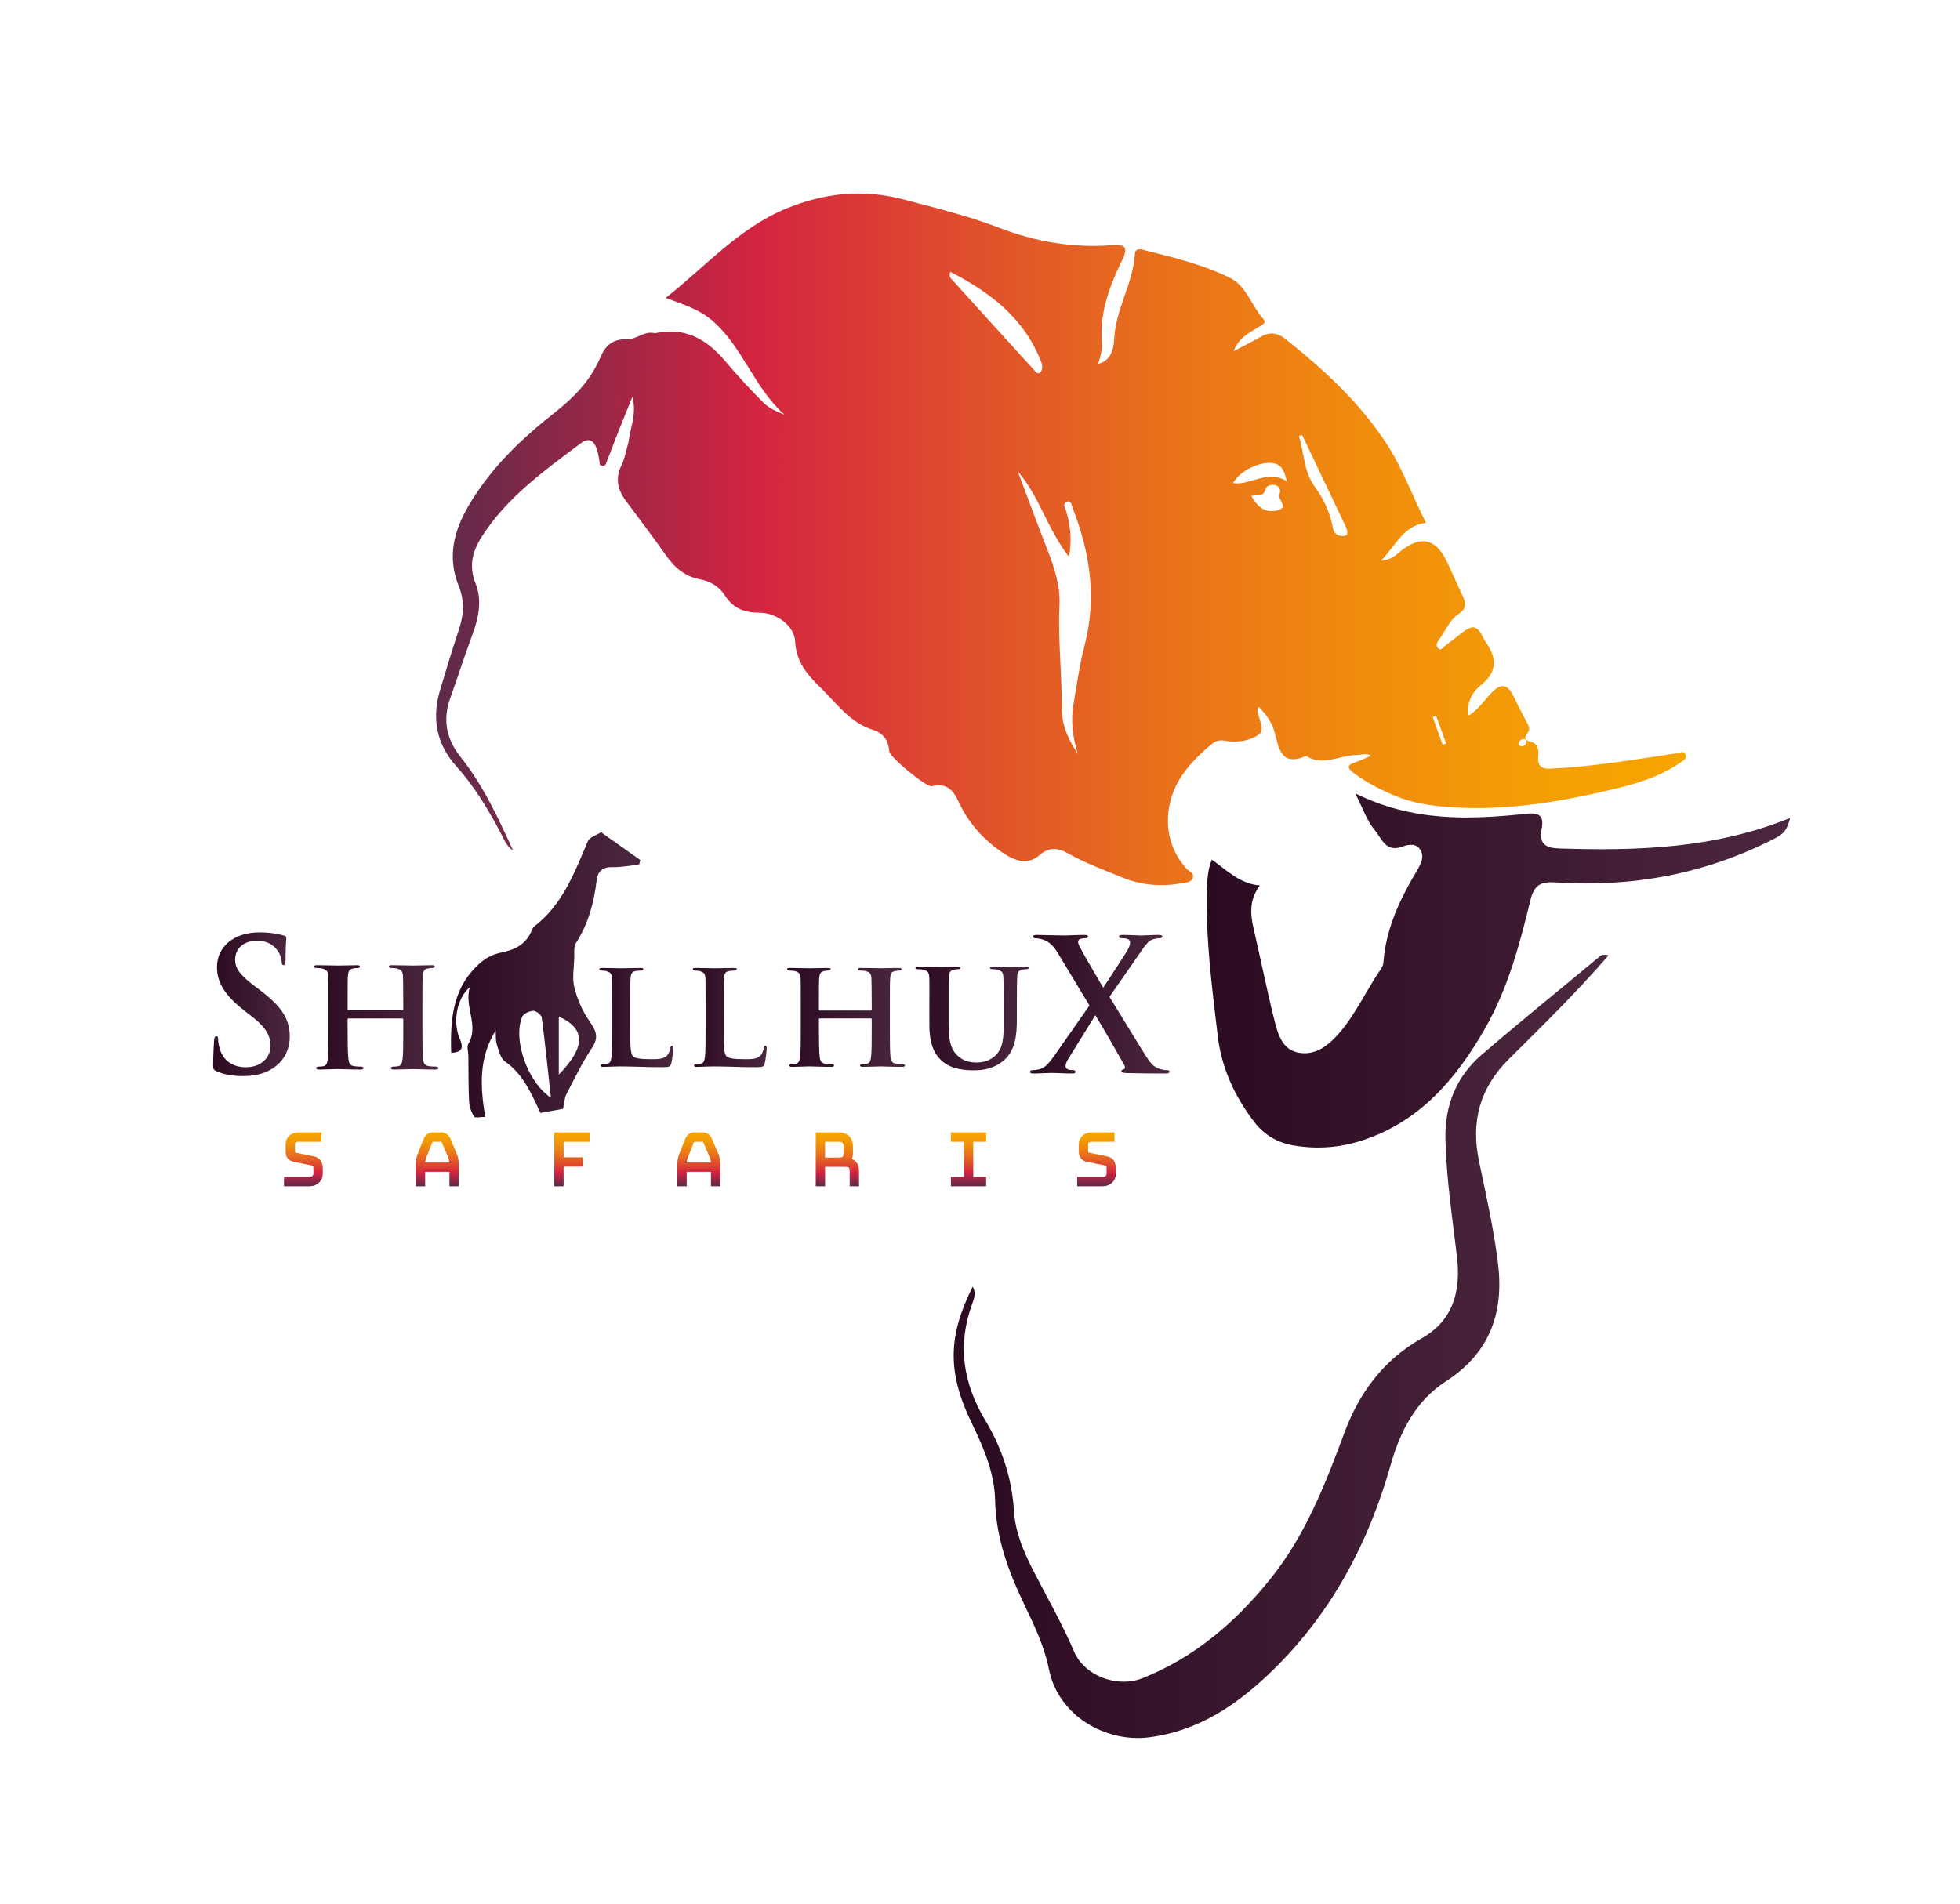 <?xml version="1.0" encoding="utf-8"?>
<!-- Generator: Adobe Illustrator 16.0.0, SVG Export Plug-In . SVG Version: 6.00 Build 0)  -->
<!DOCTYPE svg PUBLIC "-//W3C//DTD SVG 1.1//EN" "http://www.w3.org/Graphics/SVG/1.1/DTD/svg11.dtd">
<svg version="1.1" id="Layer_1" xmlns="http://www.w3.org/2000/svg" xmlns:xlink="http://www.w3.org/1999/xlink" x="0px" y="0px"
	 width="514.673px" height="500px" viewBox="0 0 514.673 500" enable-background="new 0 0 514.673 500" xml:space="preserve">
<g>
	<linearGradient id="SVGID_1_" gradientUnits="userSpaceOnUse" x1="118.43" y1="256.026" x2="168.17" y2="256.026">
		<stop  offset="0" style="stop-color:#2B0B22"/>
		<stop  offset="1" style="stop-color:#4C2740"/>
	</linearGradient>
	<path fill-rule="evenodd" clip-rule="evenodd" fill="url(#SVGID_1_)" d="M130.166,270.648c-4.439,7.094-4.115,14.578-2.748,22.68
		c-1.054,0-2.625,0.381-2.927-0.076c-0.762-1.156-1.246-2.674-1.316-4.072c-0.201-3.998-0.137-8.01-0.187-12.014
		c-0.012-1.006-0.458-2.246-0.023-2.98c2.905-4.881-1.11-9.514,0.392-14.922c-3.468,3.023-4.504,9.168-2.648,13.465
		c1.02,2.359,0.814,3.639-2.227,3.773c-0.293-8.998,0.431-17.59,7.942-23.878c1.396-1.17,3.271-2.064,5.057-2.416
		c3.736-0.733,6.719-2.194,8.184-5.927c0.136-0.347,0.326-0.737,0.608-0.952c7.5-5.744,10.595-14.214,14.123-22.461
		c0.432-1.012,2.15-1.474,3.428-2.292c3.289,2.33,6.816,4.829,10.346,7.329c-0.115,0.382-0.231,0.767-0.347,1.151
		c-2.345,0.252-4.697,0.755-7.032,0.687c-2.595-0.076-3.844,1.153-4.111,3.426c-0.688,5.865-2.178,11.402-5.408,16.455
		c-0.662,1.035-0.433,2.688-0.479,4.059c-0.085,2.575-0.579,5.284,0.036,7.7c0.781,3.068,2.113,6.166,3.918,8.756
		c1.704,2.449,2.634,4.174,0.721,7.043c-2.565,3.842-4.596,8.051-6.722,12.172c-0.539,1.045-0.566,2.354-0.899,3.863
		c-1.949,0.354-4.006,0.727-5.933,1.076c-2.472-5.275-4.578-10.217-9.311-13.52c-1.202-0.838-1.654-2.926-2.16-4.529
		C130.094,273.125,130.241,271.852,130.166,270.648z M144.662,288.283c-0.813-7.393-1.503-14.232-2.406-21.045
		c-0.095-0.709-1.471-1.771-2.223-1.75c-1.007,0.031-2.539,0.725-2.893,1.543C134.605,272.889,138.475,284.227,144.662,288.283z
		 M146.731,282.223c7.297-7.418,6.873-12.25,0-15.234C146.731,272.111,146.731,277.168,146.731,282.223z"/>
	<g>
		<linearGradient id="SVGID_2_" gradientUnits="userSpaceOnUse" x1="55.969" y1="263.736" x2="76.09" y2="263.736">
			<stop  offset="0" style="stop-color:#2B0B22"/>
			<stop  offset="1" style="stop-color:#4C2740"/>
		</linearGradient>
		<path fill="url(#SVGID_2_)" d="M56.884,281.354c-0.77-0.336-0.914-0.578-0.914-1.637c0-2.648,0.192-5.537,0.24-6.307
			c0.048-0.721,0.193-1.252,0.578-1.252c0.434,0,0.481,0.434,0.481,0.82c0,0.625,0.192,1.635,0.433,2.455
			c1.059,3.563,3.899,4.861,6.884,4.861c4.332,0,6.45-2.938,6.45-5.488c0-2.357-0.722-4.574-4.717-7.703l-2.215-1.73
			c-5.295-4.141-7.124-7.51-7.124-11.408c0-5.296,4.429-9.098,11.12-9.098c3.129,0,5.15,0.482,6.402,0.818
			c0.433,0.097,0.674,0.241,0.674,0.577c0,0.627-0.192,2.021-0.192,5.777c0,1.06-0.145,1.444-0.53,1.444
			c-0.336,0-0.481-0.289-0.481-0.868c0-0.432-0.241-1.925-1.252-3.176c-0.722-0.914-2.117-2.359-5.247-2.359
			c-3.562,0-5.728,2.07-5.728,4.959c0,2.214,1.107,3.899,5.103,6.931l1.348,1.01c5.825,4.381,7.895,7.703,7.895,12.275
			c0,2.793-1.06,6.113-4.525,8.377c-2.406,1.539-5.103,1.973-7.653,1.973C61.12,282.605,58.953,282.27,56.884,281.354z"/>
		<linearGradient id="SVGID_3_" gradientUnits="userSpaceOnUse" x1="82.455" y1="267.199" x2="115.101" y2="267.199">
			<stop  offset="0" style="stop-color:#2B0B22"/>
			<stop  offset="1" style="stop-color:#4C2740"/>
		</linearGradient>
		<path fill="url(#SVGID_3_)" d="M105.682,265.301c0.086,0,0.213-0.041,0.213-0.254v-0.766c0-5.5-0.042-6.82-0.085-7.971
			c-0.085-1.236-0.426-1.619-1.619-1.961c-0.298-0.086-0.938-0.127-1.449-0.127c-0.426,0-0.639-0.129-0.639-0.385
			s0.255-0.342,0.81-0.342c2.003,0,4.645,0.086,5.625,0.086c0.895,0,3.367-0.086,4.816-0.086c0.553,0,0.81,0.086,0.81,0.342
			s-0.256,0.385-0.682,0.385c-0.298,0-0.639,0.041-1.108,0.127c-0.98,0.17-1.278,0.682-1.364,1.961
			c-0.084,1.15-0.084,2.172-0.084,7.672v6.391c0,3.326,0,6.182,0.17,7.76c0.127,1.021,0.34,1.703,1.491,1.875
			c0.511,0.084,1.321,0.127,1.918,0.127c0.383,0,0.596,0.211,0.596,0.383c0,0.256-0.298,0.385-0.768,0.385
			c-2.429,0-4.901-0.129-5.924-0.129c-0.853,0-3.494,0.129-4.944,0.129c-0.512,0-0.809-0.129-0.809-0.385
			c0-0.172,0.17-0.383,0.596-0.383c0.597,0,1.023-0.043,1.364-0.127c0.768-0.172,0.981-0.854,1.109-1.92
			c0.17-1.533,0.17-4.305,0.17-7.629v-2.768c0-0.131-0.127-0.215-0.213-0.215H91.533c-0.128,0-0.256,0.043-0.256,0.215v2.768
			c0,3.324,0.042,6.096,0.213,7.674c0.128,1.021,0.341,1.703,1.449,1.875c0.512,0.084,1.364,0.127,1.918,0.127
			c0.426,0,0.597,0.211,0.597,0.383c0,0.256-0.299,0.385-0.768,0.385c-2.429,0-5.028-0.129-6.094-0.129
			c-0.853,0-3.324,0.129-4.816,0.129c-0.469,0-0.725-0.129-0.725-0.385c0-0.172,0.128-0.383,0.597-0.383
			c0.554,0,0.98-0.043,1.321-0.127c0.767-0.172,0.98-0.854,1.108-1.92c0.171-1.533,0.171-4.389,0.171-7.715v-6.391
			c0-5.5,0-6.521-0.043-7.672c-0.085-1.236-0.426-1.619-1.62-1.961c-0.298-0.086-0.937-0.127-1.492-0.127
			c-0.383,0-0.639-0.129-0.639-0.385s0.298-0.342,0.81-0.342c2.003,0,4.475,0.086,5.498,0.086c0.896,0,3.495-0.086,4.987-0.086
			c0.511,0,0.767,0.086,0.767,0.342s-0.213,0.385-0.682,0.385c-0.299,0-0.639,0.041-1.065,0.127
			c-1.023,0.17-1.321,0.682-1.406,1.961c-0.085,1.15-0.085,2.471-0.085,7.971v0.766c0,0.213,0.128,0.254,0.256,0.254H105.682z"/>
		<linearGradient id="SVGID_4_" gradientUnits="userSpaceOnUse" x1="157.382" y1="267.246" x2="176.781" y2="267.246">
			<stop  offset="0" style="stop-color:#2B0B22"/>
			<stop  offset="1" style="stop-color:#4C2740"/>
		</linearGradient>
		<path fill="url(#SVGID_4_)" d="M165.506,270.217c0,4.406,0,6.59,0.768,7.236c0.606,0.525,1.98,0.727,4.729,0.727
			c1.9,0,3.273-0.039,4.163-0.969c0.445-0.445,0.808-1.416,0.889-2.063c0.041-0.324,0.121-0.525,0.405-0.525
			c0.242,0,0.322,0.363,0.322,0.768s-0.242,2.951-0.525,3.961c-0.242,0.768-0.404,0.928-2.263,0.928
			c-2.546,0-4.607-0.037-6.386-0.119c-1.778-0.041-3.274-0.082-4.729-0.082c-0.403,0-1.171,0.041-2.02,0.041
			c-0.849,0.041-1.738,0.08-2.466,0.08c-0.445,0-0.687-0.121-0.687-0.361c0-0.164,0.122-0.365,0.566-0.365
			c0.525,0,0.929-0.039,1.252-0.121c0.728-0.162,0.93-0.809,1.051-1.82c0.162-1.453,0.162-4.162,0.162-7.314v-6.063
			c0-5.213,0-6.182-0.041-7.273c-0.081-1.172-0.404-1.535-1.536-1.859c-0.283-0.082-0.728-0.121-1.171-0.121
			c-0.405,0-0.607-0.121-0.607-0.363s0.243-0.324,0.768-0.324c1.657,0,3.921,0.082,4.89,0.082c0.848,0,3.759-0.082,5.133-0.082
			c0.525,0,0.768,0.082,0.768,0.324s-0.202,0.363-0.647,0.363c-0.403,0-0.969,0.039-1.374,0.121c-0.97,0.16-1.252,0.646-1.333,1.859
			c-0.081,1.092-0.081,2.061-0.081,7.273V270.217z"/>
		<linearGradient id="SVGID_5_" gradientUnits="userSpaceOnUse" x1="181.924" y1="267.246" x2="201.323" y2="267.246">
			<stop  offset="0" style="stop-color:#2B0B22"/>
			<stop  offset="1" style="stop-color:#4C2740"/>
		</linearGradient>
		<path fill="url(#SVGID_5_)" d="M190.048,270.217c0,4.406,0,6.59,0.768,7.236c0.606,0.525,1.98,0.727,4.728,0.727
			c1.9,0,3.274-0.039,4.163-0.969c0.444-0.445,0.809-1.416,0.889-2.063c0.041-0.324,0.122-0.525,0.404-0.525
			c0.243,0,0.323,0.363,0.323,0.768s-0.243,2.951-0.525,3.961c-0.242,0.768-0.404,0.928-2.263,0.928
			c-2.546,0-4.607-0.037-6.386-0.119c-1.778-0.041-3.273-0.082-4.729-0.082c-0.404,0-1.172,0.041-2.021,0.041
			c-0.849,0.041-1.738,0.08-2.465,0.08c-0.445,0-0.687-0.121-0.687-0.361c0-0.164,0.122-0.365,0.566-0.365
			c0.525,0,0.93-0.039,1.252-0.121c0.728-0.162,0.929-0.809,1.051-1.82c0.162-1.453,0.162-4.162,0.162-7.314v-6.063
			c0-5.213,0-6.182-0.041-7.273c-0.081-1.172-0.404-1.535-1.536-1.859c-0.284-0.082-0.729-0.121-1.172-0.121
			c-0.404,0-0.607-0.121-0.607-0.363s0.244-0.324,0.768-0.324c1.657,0,3.921,0.082,4.891,0.082c0.849,0,3.758-0.082,5.132-0.082
			c0.525,0,0.769,0.082,0.769,0.324s-0.202,0.363-0.647,0.363c-0.403,0-0.969,0.039-1.374,0.121c-0.97,0.16-1.252,0.646-1.334,1.859
			c-0.081,1.092-0.081,2.061-0.081,7.273V270.217z"/>
		<linearGradient id="SVGID_6_" gradientUnits="userSpaceOnUse" x1="206.676" y1="267.206" x2="237.633" y2="267.206">
			<stop  offset="0" style="stop-color:#2B0B22"/>
			<stop  offset="1" style="stop-color:#4C2740"/>
		</linearGradient>
		<path fill="url(#SVGID_6_)" d="M228.702,265.408c0.082,0,0.202-0.039,0.202-0.242v-0.727c0-5.215-0.041-6.467-0.081-7.559
			c-0.081-1.172-0.404-1.535-1.536-1.859c-0.283-0.082-0.889-0.121-1.374-0.121c-0.403,0-0.606-0.121-0.606-0.363
			s0.243-0.324,0.769-0.324c1.899,0,4.405,0.082,5.334,0.082c0.849,0,3.193-0.082,4.567-0.082c0.525,0,0.768,0.082,0.768,0.324
			s-0.243,0.363-0.646,0.363c-0.283,0-0.606,0.039-1.051,0.121c-0.929,0.16-1.212,0.646-1.292,1.859
			c-0.082,1.092-0.082,2.061-0.082,7.273v6.063c0,3.152,0,5.861,0.162,7.357c0.122,0.969,0.323,1.615,1.414,1.777
			c0.485,0.082,1.253,0.121,1.819,0.121c0.363,0,0.565,0.201,0.565,0.365c0,0.24-0.283,0.361-0.727,0.361
			c-2.304,0-4.648-0.121-5.618-0.121c-0.808,0-3.314,0.121-4.688,0.121c-0.485,0-0.768-0.121-0.768-0.361
			c0-0.164,0.162-0.365,0.566-0.365c0.565,0,0.97-0.039,1.293-0.121c0.728-0.162,0.93-0.809,1.051-1.82
			c0.162-1.453,0.162-4.08,0.162-7.232v-2.627c0-0.121-0.121-0.201-0.202-0.201h-13.418c-0.121,0-0.243,0.039-0.243,0.201v2.627
			c0,3.152,0.042,5.779,0.203,7.275c0.121,0.969,0.323,1.615,1.374,1.777c0.485,0.082,1.293,0.121,1.819,0.121
			c0.404,0,0.566,0.201,0.566,0.365c0,0.24-0.283,0.361-0.728,0.361c-2.304,0-4.769-0.121-5.779-0.121
			c-0.808,0-3.153,0.121-4.567,0.121c-0.445,0-0.687-0.121-0.687-0.361c0-0.164,0.121-0.365,0.565-0.365
			c0.525,0,0.929-0.039,1.252-0.121c0.728-0.162,0.93-0.809,1.051-1.82c0.161-1.453,0.161-4.162,0.161-7.314v-6.063
			c0-5.213,0-6.182-0.04-7.273c-0.082-1.172-0.404-1.535-1.536-1.859c-0.283-0.082-0.889-0.121-1.415-0.121
			c-0.364,0-0.606-0.121-0.606-0.363s0.283-0.324,0.768-0.324c1.899,0,4.244,0.082,5.214,0.082c0.848,0,3.313-0.082,4.728-0.082
			c0.485,0,0.728,0.082,0.728,0.324s-0.202,0.363-0.646,0.363c-0.283,0-0.606,0.039-1.011,0.121c-0.97,0.16-1.253,0.646-1.333,1.859
			c-0.082,1.092-0.082,2.344-0.082,7.559v0.727c0,0.203,0.122,0.242,0.243,0.242H228.702z"/>
		<linearGradient id="SVGID_7_" gradientUnits="userSpaceOnUse" x1="240.377" y1="267.464" x2="270.141" y2="267.464">
			<stop  offset="0" style="stop-color:#2B0B22"/>
			<stop  offset="1" style="stop-color:#4C2740"/>
		</linearGradient>
		<path fill="url(#SVGID_7_)" d="M244.045,264.088c0-5.379,0.042-6.379-0.041-7.506c-0.084-1.25-0.417-1.582-1.584-1.916
			c-0.292-0.082-0.917-0.125-1.417-0.125c-0.417,0-0.625-0.125-0.625-0.375s0.25-0.334,0.792-0.334c1.959,0,4.418,0.084,5.502,0.084
			c0.917,0,3.377-0.084,4.71-0.084c0.542,0,0.792,0.084,0.792,0.334s-0.208,0.375-0.584,0.375c-0.417,0-0.625,0.043-1.084,0.125
			c-0.958,0.168-1.25,0.666-1.333,1.916c-0.083,1.127-0.083,2.127-0.083,7.506v4.959c0,5.17,1,7.17,2.792,8.588
			c1.626,1.293,3.377,1.418,4.627,1.418c1.584,0,3.46-0.459,4.919-1.875c2.043-1.918,2.126-5.004,2.126-8.631v-4.459
			c0-5.379-0.042-6.379-0.083-7.506c-0.083-1.207-0.375-1.582-1.543-1.916c-0.292-0.082-0.917-0.125-1.334-0.125
			c-0.417,0-0.625-0.125-0.625-0.375s0.25-0.334,0.75-0.334c1.876,0,4.335,0.084,4.376,0.084c0.417,0,2.876-0.084,4.294-0.084
			c0.5,0,0.75,0.084,0.75,0.334s-0.208,0.375-0.625,0.375s-0.625,0.043-1.083,0.125c-1.001,0.168-1.251,0.666-1.334,1.916
			c-0.042,1.127-0.083,2.127-0.083,7.506v3.793c0,3.959-0.417,8.129-3.501,10.672c-2.585,2.168-5.378,2.543-7.754,2.543
			c-1.917,0-5.71-0.084-8.378-2.418c-1.876-1.625-3.335-4.254-3.335-9.379V264.088z"/>
		<linearGradient id="SVGID_8_" gradientUnits="userSpaceOnUse" x1="270.481" y1="263.736" x2="307.113" y2="263.736">
			<stop  offset="0" style="stop-color:#2B0B22"/>
			<stop  offset="1" style="stop-color:#4C2740"/>
		</linearGradient>
		<path fill="url(#SVGID_8_)" d="M291.324,261.811c1.541,2.359,9.338,15.404,10.542,16.943c0.818,1.059,1.54,1.637,2.792,2.021
			c0.818,0.242,1.396,0.289,1.829,0.289c0.337,0,0.626,0.096,0.626,0.385c0,0.338-0.385,0.482-0.915,0.482h-1.444
			c-1.155,0-4.958,0-8.665-0.098c-1.251-0.047-1.636-0.145-1.636-0.48c0-0.289,0.241-0.434,0.674-0.531
			c0.241-0.047,0.434-0.48,0.097-1.105c-2.648-4.717-5.392-9.484-7.606-13.094l-7.124,11.506c-0.481,0.77-0.722,1.492-0.674,2.021
			c0.048,0.434,0.482,0.723,0.915,0.818c0.289,0.049,0.721,0.096,1.107,0.096c0.289,0,0.578,0.145,0.578,0.434
			c0,0.336-0.337,0.434-0.964,0.434h-0.866c-0.289,0-3.321-0.145-4.525-0.145c-0.914,0-3.273,0.145-4.042,0.145h-0.818
			c-0.482,0-0.723-0.145-0.723-0.434s0.29-0.434,0.674-0.434c0.337,0,1.059-0.047,1.781-0.242c1.396-0.385,2.311-1.297,3.947-3.607
			l9.194-13.141l-8.279-13.719c-1.155-1.926-2.311-3.081-3.996-3.61c-0.77-0.24-1.54-0.337-2.021-0.337
			c-0.289,0-0.481-0.146-0.481-0.481c0-0.288,0.336-0.387,0.962-0.387c1.155,0,5.055,0.146,7.317,0.146
			c0.673,0,3.369-0.146,5.15-0.146c0.674,0,0.963,0.099,0.963,0.436c0,0.336-0.289,0.433-0.722,0.433
			c-0.289,0-0.915,0.048-1.299,0.192c-0.434,0.145-0.578,0.48-0.578,0.771c0,0.287,0.192,0.865,0.481,1.395
			c2.069,3.85,4.236,7.362,6.114,10.638c1.396-2.119,5.824-8.81,6.546-10.157c0.385-0.674,0.529-1.443,0.529-1.828
			c0-0.338-0.336-0.723-0.818-0.867c-0.481-0.144-1.155-0.144-1.54-0.144c-0.29,0-0.578-0.097-0.578-0.433
			c0-0.29,0.337-0.436,1.011-0.436c1.877,0,3.899,0.146,4.813,0.146c0.963,0,2.936-0.146,4.717-0.146
			c0.53,0,0.866,0.146,0.866,0.436c0,0.287-0.289,0.433-0.77,0.433c-0.481,0-1.059,0.097-1.732,0.288
			c-1.107,0.289-2.07,1.637-3.515,3.756L291.324,261.811z"/>
	</g>
	<g>
		<linearGradient id="SVGID_9_" gradientUnits="userSpaceOnUse" x1="79.665" y1="311.56" x2="79.665" y2="297.414">
			<stop  offset="0" style="stop-color:#5D2A4B"/>
			<stop  offset="0.256" style="stop-color:#D42441"/>
			<stop  offset="0.397" style="stop-color:#DE482F"/>
			<stop  offset="0.581" style="stop-color:#E9701B"/>
			<stop  offset="0.749" style="stop-color:#F08D0C"/>
			<stop  offset="0.894" style="stop-color:#F59F03"/>
			<stop  offset="1" style="stop-color:#F7A500"/>
		</linearGradient>
		<path fill="url(#SVGID_9_)" d="M84.064,304.631c-0.501-0.605-1.18-0.844-1.731-0.951l-4.65-0.947
			c-0.107-0.021-0.167-0.039-0.198-0.053l-0.007-0.023c-0.013-0.055-0.027-0.156-0.027-0.309v-1.809
			c0.007-0.234,0.068-0.344,0.181-0.453c0.117-0.105,0.337-0.217,0.733-0.219h6.013v-2.453h-1.115h-4.897
			c-0.908,0-1.761,0.287-2.388,0.855c-0.63,0.566-0.984,1.404-0.978,2.27v1.809c-0.004,0.752,0.171,1.465,0.648,1.992
			c0.479,0.527,1.077,0.705,1.55,0.799l4.649,0.949c0.302,0.068,0.335,0.123,0.335,0.125c0.005,0,0.118,0.154,0.118,0.723v1.281
			c-0.006,0.313-0.095,0.477-0.242,0.621c-0.15,0.137-0.411,0.266-0.871,0.27h-6.608v2.453h6.608c0.976,0,1.886-0.313,2.546-0.924
			c0.663-0.611,1.024-1.502,1.018-2.42l0-1.281C84.753,306.023,84.562,305.232,84.064,304.631z"/>
		<linearGradient id="SVGID_10_" gradientUnits="userSpaceOnUse" x1="114.83" y1="311.559" x2="114.83" y2="297.413">
			<stop  offset="0" style="stop-color:#5D2A4B"/>
			<stop  offset="0.256" style="stop-color:#D42441"/>
			<stop  offset="0.397" style="stop-color:#DE482F"/>
			<stop  offset="0.581" style="stop-color:#E9701B"/>
			<stop  offset="0.749" style="stop-color:#F08D0C"/>
			<stop  offset="0.894" style="stop-color:#F59F03"/>
			<stop  offset="1" style="stop-color:#F7A500"/>
		</linearGradient>
		<path fill="url(#SVGID_10_)" d="M120.014,303.191l-1.531-3.615c-0.178-0.42-0.345-0.891-0.754-1.367
			c-0.403-0.492-1.149-0.816-1.861-0.795h-2.162c-0.733-0.02-1.481,0.303-1.894,0.795c-0.417,0.48-0.579,0.953-0.751,1.361
			l-0.005,0.012l-1.412,3.617c-0.294,0.771-0.453,1.609-0.452,2.545v5.814h2.452v-3.795h6.373v3.795h1.115h0.221h1.115v-5.814
			c0.001-0.936-0.158-1.773-0.448-2.535L120.014,303.191z M111.927,304.084l1.406-3.604c0.132-0.363,0.246-0.578,0.279-0.607
			c0.014-0.002,0.04-0.006,0.094-0.006h2.162l0.035,0.004c0.05,0.055,0.176,0.295,0.329,0.666l1.505,3.555
			c0.134,0.367,0.226,0.758,0.261,1.223h-6.335C111.698,304.846,111.79,304.453,111.927,304.084z"/>
		<linearGradient id="SVGID_11_" gradientUnits="userSpaceOnUse" x1="150.183" y1="311.559" x2="150.183" y2="297.414">
			<stop  offset="0" style="stop-color:#5D2A4B"/>
			<stop  offset="0.256" style="stop-color:#D42441"/>
			<stop  offset="0.397" style="stop-color:#DE482F"/>
			<stop  offset="0.581" style="stop-color:#E9701B"/>
			<stop  offset="0.749" style="stop-color:#F08D0C"/>
			<stop  offset="0.894" style="stop-color:#F59F03"/>
			<stop  offset="1" style="stop-color:#F7A500"/>
		</linearGradient>
		<polygon fill="url(#SVGID_11_)" points="145.549,311.559 146.665,311.559 146.885,311.559 148.001,311.559 148.001,306.396 
			153.03,306.396 153.03,303.945 148.001,303.945 148.001,299.867 154.817,299.867 154.817,297.414 145.549,297.414 		"/>
		<linearGradient id="SVGID_12_" gradientUnits="userSpaceOnUse" x1="183.507" y1="311.559" x2="183.507" y2="297.413">
			<stop  offset="0" style="stop-color:#5D2A4B"/>
			<stop  offset="0.256" style="stop-color:#D42441"/>
			<stop  offset="0.397" style="stop-color:#DE482F"/>
			<stop  offset="0.581" style="stop-color:#E9701B"/>
			<stop  offset="0.749" style="stop-color:#F08D0C"/>
			<stop  offset="0.894" style="stop-color:#F59F03"/>
			<stop  offset="1" style="stop-color:#F7A500"/>
		</linearGradient>
		<path fill="url(#SVGID_12_)" d="M188.69,303.191l-1.531-3.615c-0.178-0.42-0.344-0.891-0.754-1.367
			c-0.403-0.492-1.149-0.816-1.861-0.795l-2.162,0.002c-0.732-0.021-1.481,0.301-1.893,0.793c-0.417,0.48-0.581,0.953-0.751,1.361
			l-0.005,0.012l-1.412,3.617c-0.294,0.771-0.453,1.609-0.452,2.545v5.814h2.451v-3.793h6.373v3.793h1.115h0.221h1.115v-5.814
			c0.001-0.936-0.157-1.773-0.447-2.535L188.69,303.191z M180.603,304.08l1.406-3.6c0.132-0.363,0.246-0.578,0.279-0.607
			c0.014-0.002,0.041-0.006,0.094-0.006h2.162l0.036,0.004c0.05,0.055,0.175,0.295,0.329,0.666l1.504,3.553
			c0.135,0.369,0.227,0.76,0.263,1.223h-6.336C180.375,304.844,180.468,304.453,180.603,304.08z"/>
		<linearGradient id="SVGID_13_" gradientUnits="userSpaceOnUse" x1="287.944" y1="311.56" x2="287.944" y2="297.414">
			<stop  offset="0" style="stop-color:#5D2A4B"/>
			<stop  offset="0.256" style="stop-color:#D42441"/>
			<stop  offset="0.397" style="stop-color:#DE482F"/>
			<stop  offset="0.581" style="stop-color:#E9701B"/>
			<stop  offset="0.749" style="stop-color:#F08D0C"/>
			<stop  offset="0.894" style="stop-color:#F59F03"/>
			<stop  offset="1" style="stop-color:#F7A500"/>
		</linearGradient>
		<path fill="url(#SVGID_13_)" d="M293.03,306.936c0.001-0.912-0.189-1.703-0.688-2.305c-0.501-0.605-1.18-0.844-1.731-0.951
			l-4.65-0.947c-0.107-0.021-0.167-0.039-0.198-0.053l-0.006-0.023c-0.013-0.055-0.028-0.156-0.027-0.309l0-1.809
			c0.006-0.234,0.068-0.344,0.182-0.453c0.117-0.105,0.336-0.217,0.732-0.219h6.013v-2.453h-1.115h-4.897
			c-0.908,0-1.762,0.287-2.388,0.855c-0.63,0.566-0.984,1.404-0.978,2.27v1.809c-0.004,0.752,0.17,1.465,0.648,1.992
			c0.479,0.527,1.076,0.705,1.55,0.799l4.649,0.949c0.301,0.068,0.334,0.123,0.334,0.125c0.005,0,0.119,0.154,0.119,0.723v1.281
			c-0.006,0.313-0.095,0.477-0.242,0.621c-0.15,0.137-0.411,0.266-0.87,0.27h-6.608v2.453h6.608c0.976,0,1.886-0.313,2.546-0.924
			c0.663-0.611,1.024-1.502,1.018-2.42V306.936z"/>
		<linearGradient id="SVGID_14_" gradientUnits="userSpaceOnUse" x1="254.323" y1="311.56" x2="254.323" y2="297.414">
			<stop  offset="0" style="stop-color:#5D2A4B"/>
			<stop  offset="0.256" style="stop-color:#D42441"/>
			<stop  offset="0.397" style="stop-color:#DE482F"/>
			<stop  offset="0.581" style="stop-color:#E9701B"/>
			<stop  offset="0.749" style="stop-color:#F08D0C"/>
			<stop  offset="0.894" style="stop-color:#F59F03"/>
			<stop  offset="1" style="stop-color:#F7A500"/>
		</linearGradient>
		<polygon fill="url(#SVGID_14_)" points="249.7,299.867 253.119,299.867 253.119,309.105 249.7,309.107 249.7,311.561 
			258.946,311.561 258.946,310.443 258.946,310.223 258.946,309.107 255.571,309.107 255.571,299.867 258.946,299.867 
			258.946,297.414 249.7,297.414 		"/>
		<linearGradient id="SVGID_15_" gradientUnits="userSpaceOnUse" x1="219.885" y1="311.559" x2="219.885" y2="297.414">
			<stop  offset="0" style="stop-color:#5D2A4B"/>
			<stop  offset="0.256" style="stop-color:#D42441"/>
			<stop  offset="0.397" style="stop-color:#DE482F"/>
			<stop  offset="0.581" style="stop-color:#E9701B"/>
			<stop  offset="0.749" style="stop-color:#F08D0C"/>
			<stop  offset="0.894" style="stop-color:#F59F03"/>
			<stop  offset="1" style="stop-color:#F7A500"/>
		</linearGradient>
		<path fill="url(#SVGID_15_)" d="M223.722,304.393c0.203-0.59,0.253-1.191,0.257-1.824v-1.521c0.002-0.922-0.255-1.855-0.909-2.563
			c-0.652-0.711-1.642-1.076-2.721-1.07h-6.145v14.145h2.452v-1.115v-4.004h5.127c0.695,0,1.01,0.154,1.111,0.254
			c0.098,0.092,0.212,0.244,0.222,0.795v4.07h2.451v-4.07c0.009-0.965-0.291-1.936-1.025-2.59
			C224.296,304.68,224.016,304.521,223.722,304.393z M216.655,299.867h3.694l0,0c0.574,0.008,0.789,0.148,0.92,0.281
			c0.131,0.137,0.255,0.402,0.258,0.898v1.543c0.008,0.727-0.131,1.104-0.216,1.184c-0.063,0.074-0.202,0.227-0.963,0.238h-3.694
			V299.867z"/>
	</g>
	<linearGradient id="SVGID_16_" gradientUnits="userSpaceOnUse" x1="316.883" y1="254.875" x2="470.065" y2="254.875">
		<stop  offset="0" style="stop-color:#2B0B22"/>
		<stop  offset="1" style="stop-color:#4C2740"/>
	</linearGradient>
	<path fill="url(#SVGID_16_)" d="M355.866,208.362c15.087,7.5,29.979,6.93,44.89,5.365c3.571-0.375,4.682,0.565,4.067,3.941
		c-0.723,3.969,0.954,5.051,4.652,5.172c20.569,0.68,40.94-0.01,60.589-8.016c-0.867,3.238-1.522,4.101-4.243,5.492
		c-18.095,9.262-37.315,12.789-57.375,11.439c-3.889-0.262-5.611,0.677-6.585,4.69c-2.809,11.586-5.895,23.129-11.84,33.553
		c-7.669,13.445-17.306,24.662-32.388,29.541c-5.898,1.908-11.897,2.338-17.994,1.289c-4.226-0.727-7.723-2.771-10.371-6.264
		c-5.072-6.676-8.508-14.049-9.514-22.574c-1.542-13.035-3.266-26.044-2.791-39.23c0.082-2.304,0.281-4.564,1.251-6.984
		c3.939,2.775,7.3,6.323,12.615,6.79c-2.791,3.673-2.553,7.436-1.642,11.352c1.824,7.818,3.388,15.7,5.325,23.487
		c0.963,3.871,2.022,8.336,6.631,9.096c4.469,0.736,7.856-2.051,10.709-5.395c4.269-5.008,6.96-11.094,10.676-16.479
		c0.356-0.518,0.686-1.168,0.732-1.776c0.651-8.951,4.34-16.707,8.818-24.186c1.065-1.777,2.149-3.9,0.658-5.786
		c-1.265-1.598-3.282-0.949-4.975-0.389c-3.944,1.304-5.066-2.476-6.733-4.424C358.958,215.649,357.893,212.322,355.866,208.362z"/>
	<linearGradient id="SVGID_17_" gradientUnits="userSpaceOnUse" x1="250.427" y1="353.603" x2="422.374" y2="353.603">
		<stop  offset="0" style="stop-color:#2B0B22"/>
		<stop  offset="1" style="stop-color:#4C2740"/>
	</linearGradient>
	<path fill="url(#SVGID_17_)" d="M422.374,250.907c-8.24,9.579-17.271,18.403-26.22,27.3c-7.526,7.477-9.972,16.309-7.788,26.748
		c1.871,8.951,3.901,17.863,5.002,26.982c1.604,13.279-2.46,23.588-13.699,30.854c-7.858,5.084-11.975,13.018-14.496,21.943
		c-5.803,20.531-15.514,38.748-30.626,53.607c-9.287,9.131-19.674,16.334-32.939,17.953c-11.249,1.375-23.729-5.617-26.174-17.928
		c-1.153-5.799-3.687-11.158-6.226-16.445c-4.241-8.836-7.695-17.779-7.908-27.928c-0.153-7.193-3.044-13.859-6.153-20.279
		c-6.359-13.143-6.314-22.646,0.275-35.793c0.843,1.451,0.469,2.883-0.042,4.264c-4.054,10.896-2.57,20.986,3.366,30.883
		c4.302,7.172,6.973,15.078,7.501,23.695c0.34,5.57,2.508,10.701,5.027,15.627c3.642,7.109,7.652,14.057,10.778,21.396
		c2.676,6.281,11.238,9.664,18.058,6.928c13.595-5.443,24.326-14.654,33.494-26.055c9.097-11.313,14.358-24.678,19.349-38.191
		c3.974-10.764,10.386-19.336,20.402-25.004c8.272-4.678,10.314-12.438,9.21-21.58c-1.219-10.092-2.724-20.139-3.01-30.348
		c-0.26-9.238,2.85-16.805,9.607-22.609c10.124-8.699,20.502-17.082,30.756-25.619C420.543,250.786,421.156,250.56,422.374,250.907z
		"/>
	<linearGradient id="SVGID_18_" gradientUnits="userSpaceOnUse" x1="114.508" y1="141.645" x2="442.734" y2="141.645">
		<stop  offset="0" style="stop-color:#5D2A4B"/>
		<stop  offset="0.256" style="stop-color:#D42441"/>
		<stop  offset="0.397" style="stop-color:#DE482F"/>
		<stop  offset="0.581" style="stop-color:#E9701B"/>
		<stop  offset="0.749" style="stop-color:#F08D0C"/>
		<stop  offset="0.894" style="stop-color:#F59F03"/>
		<stop  offset="1" style="stop-color:#F7A500"/>
	</linearGradient>
	<path fill="url(#SVGID_18_)" d="M442.622,198.185c-0.456-1.119-1.326-0.515-2.185-0.383c-11.087,1.68-22.15,3.558-33.375,4.083
		c-2.512,0.117-3.371-0.959-3.135-3.361c0.158-1.612-0.092-3.222-1.828-3.65c-1.851-0.458-1.956-1.092-0.874-2.528
		c0.723-0.958,0.064-1.908-0.398-2.803c-1.153-2.238-2.334-4.461-3.426-6.726c-1.502-3.114-3.187-3.434-5.568-1.051
		c-2.084,2.081-3.658,4.711-6.287,6.209c-0.545-3.384,1.087-6.245,3.296-8.016c4.694-3.771,4.121-7.479,1.04-11.694
		c-0.073-0.098-0.098-0.232-0.154-0.345c-1.913-3.868-2.966-4.066-6.411-1.273c-1.252,1.017-2.549,1.973-3.829,2.95
		c-0.546,0.417-1.026,1.382-1.817,0.7c-0.614-0.532-0.502-1.381,0.02-2.061c1.802-2.344,2.835-5.33,5.393-7.038
		c1.809-1.206,1.973-2.645,1.061-4.532c-1.531-3.172-2.85-6.452-4.433-9.594c-2.846-5.66-6.734-6.381-11.702-2.49
		c-1.305,1.023-2.544,2.485-5.371,2.654c4.004-4.06,5.856-9.219,11.81-9.928c-3.525-6.911-6.049-14.086-10.147-20.449
		c-7.15-11.097-16.682-19.796-26.807-27.868c-1.868-1.488-3.961-1.938-6.221-0.645c-2.179,1.245-4.43,2.352-7.359,3.892
		c1.514-3.824,4.291-4.828,6.578-6.375c0.78-0.53,2.263-0.918,1.204-2.117c-3.058-3.462-4.436-8.646-8.646-10.73
		c-7.22-3.577-15.078-5.46-22.867-7.387c-0.939-0.232-2.093-0.406-2.189,1.16c-0.492,7.762-5.055,14.451-5.431,22.331
		c-0.113,2.406-0.84,5.736-4.276,6.458c0.772-1.88,1.162-3.897,1.022-5.868c-0.556-7.795,2.123-14.724,5.374-21.445
		c1.621-3.347,0.712-4.146-2.541-3.887c-10.241,0.816-20.119-0.832-29.737-4.537c-8.222-3.168-16.776-5.242-25.259-7.483
		c-10.496-2.774-20.799-1.7-30.82,2.466c-12.25,5.093-20.987,15.099-31.539,23.43c4.517,1.658,8.596,2.881,12.034,5.772
		c8.192,6.887,11.178,17.885,19.21,24.912c-2.084-0.841-4.118-1.727-5.594-3.202c-3.522-3.518-6.892-7.214-10.12-11.021
		c-4.813-5.675-10.484-8.82-18.008-7.26c-0.121,0.024-0.24,0.047-0.362,0.072c-2.763-0.742-4.925,1.743-7.426,1.615
		c-3.582-0.179-5.56,1.625-6.831,4.63c-2.591,6.121-6.953,10.61-12.027,14.59c-7.312,5.74-14.158,12.058-19.57,19.746
		c-5.402,7.679-9.565,15.927-5.659,25.759c1.51,3.799,1.42,7.323,0.188,11.074c-1.772,5.402-3.451,10.838-5.07,16.291
		c-2.22,7.47-0.959,14.182,4.275,20.016c4.633,5.164,8.225,11.071,11.489,17.218c0.934,1.757,1.623,3.744,3.409,4.925
		c-3.903-8.595-7.877-17.155-13.754-24.542c-3.796-4.77-4.8-9.814-2.714-15.598c1.969-5.458,3.722-11,5.738-16.439
		c1.672-4.514,2.688-9.061,0.842-13.689c-1.792-4.494-0.772-8.354,1.679-12.185c6.661-10.41,16.427-17.313,25.954-24.501
		c2.093-1.58,3.444-0.779,4.226,1.463c0.369,1.06,0.529,2.201,0.726,3.316c0.082,0.468-0.12,1.023,0.615,1.1
		c0.545,0.058,0.97-0.061,1.138-0.655c0.229-0.813,0.627-1.57,0.912-2.35c1.852-5.071,3.946-10.048,5.959-15.057
		c1.217,4.319-0.545,7.976-1.004,11.832c1.282,0.51,0.506,2.437,2.44,3.183c0,0,0,0.002,0,0.002
		c-1.942-0.746-1.163-2.675-2.445-3.186c-0.594,2.044-0.922,4.23-1.843,6.11c-1.67,3.421-1.032,6.366,1.06,9.214
		c3.575,4.857,7.258,9.631,10.715,14.571c2.274,3.249,5.049,5.479,8.929,6.189c2.677,0.488,4.964,1.932,6.409,4.177
		c2.233,3.466,5.208,4.591,9.096,4.573c4.511-0.019,9.213,3.49,9.398,7.559c0.247,5.429,3.264,8.807,6.686,12.143
		c4.176,4.076,7.674,9.113,13.489,10.973c2.896,0.926,4.294,2.67,4.517,5.703c0.116,1.567,9.522,9.261,11.058,9.196
		c0.123-0.005,0.246-0.024,0.366-0.049c3.331-0.758,5.242,0.753,6.648,3.836c2.618,5.734,6.651,10.313,11.845,13.749
		c3.056,2.021,6.344,3.321,9.562,0.549c2.506-2.155,4.814-1.962,7.451-0.463c4.546,2.584,9.447,4.354,14.253,6.332
		c4.947,2.035,10.058,2.461,15.269,1.584c1.15-0.194,2.751-0.145,3.25-1.418c0.511-1.311-1.079-1.798-1.765-2.583
		c-5.048-5.771-5.825-12.927-3.535-19.478c1.788-5.115,5.889-9.561,10.32-13.153c1.045-0.847,1.994-1.11,3.374-0.861
		c3.237,0.58,6.745,0.08,9.16-1.8c1.469-1.146-0.48-4.306-0.573-6.595c-0.003-0.079,0.146-0.164,0.432-0.463
		c1.763,1.889,3.365,3.93,4.021,6.424c1.183,4.474,1.826,9.346,8.319,6.426c4.447,2.856,8.806-0.203,13.213-0.224
		c1.154-0.003,2.31-0.611,3.869,0.16c-1.63,0.697-2.932,1.381-4.309,1.812c-2.321,0.725-1.694,1.664-0.293,2.714
		c3.392,2.545,7.159,4.483,11.003,6.056c5.652,2.316,11.747,2.898,17.774,3.117c13.511,0.49,26.746-1.849,39.832-4.982
		c6.064-1.454,12.084-3.311,17.342-7.011C442.092,199.675,443.065,199.271,442.622,198.185z M161.457,107.106L161.457,107.106
		c1.054,0.093,1.531-0.446,1.524-1.5c-0.037-0.235-0.086-0.544-0.187-0.767c-0.076-0.167-0.181-0.283-0.332-0.282
		c0.151-0.001,0.256,0.115,0.332,0.282c0.101,0.222,0.151,0.531,0.189,0.767C162.988,106.662,162.513,107.202,161.457,107.106z
		 M165.375,102.673c0.207,0.006,0.432,0.005,0.674-0.004l0,0C165.807,102.678,165.582,102.679,165.375,102.673z M249.968,73.426
		c-0.366-0.406-0.872-0.907-0.426-2.038c10.418,5.376,19.382,12.098,23.875,23.685c0.374,0.966,0.433,2.059-0.305,2.79
		c-0.548,0.54-1.117-0.188-1.516-0.624C264.373,89.314,257.158,81.382,249.968,73.426z M284.814,169.466
		c-1.334,5.133-2.063,10.439-2.96,15.683c-0.741,4.328-0.098,8.566,1.124,12.764c-2.4-3.598-4.197-7.406-4.167-11.879
		c0.06-9.015-1.029-17.998-0.607-27.029c0.239-5.114-1.332-9.906-3.167-14.617c-2.67-6.848-5.206-13.752-7.8-20.633
		c5.629,6.482,7.75,15.133,13.451,22.454c0.902-4.625,0.317-8.295-0.711-11.914c-0.27-0.945-1.099-2.028,0.175-2.53
		c1.12-0.439,1.24,0.929,1.536,1.686C286.233,145.131,288.048,157.017,284.814,169.466z M335.137,134.108
		c-3.209,0.638-4.958-1.14-6.563-3.842c1.508-0.446,3.249,0.403,3.721-1.821c0.167-0.792,1.457-1.333,2.525-1.057
		c1.212,0.315,1.607,1.417,1.143,2.358C335.262,131.165,338.868,133.367,335.137,134.108z M323.795,126.879
		c1.479-3.043,7.05-5.816,10.466-5.24c1.953,0.329,2.943,1.481,3.62,4.722C332.696,123.196,328.424,127.566,323.795,126.879z
		 M353.241,140.704c-1.418,0.277-2.891-0.182-3.246-2.105c-0.718-3.882-2.366-7.529-4.594-10.534
		c-3.119-4.204-2.916-9.078-4.339-13.597c0.297-0.06,0.595-0.118,0.891-0.176c3.82,8.041,7.636,16.084,11.471,24.114
		C353.845,139.282,354.052,140.546,353.241,140.704z M378.814,195.568c-0.867-2.416-1.735-4.831-2.602-7.247
		c0.291-0.116,0.582-0.231,0.871-0.346c0.893,2.446,1.791,4.895,2.687,7.341C379.451,195.401,379.134,195.484,378.814,195.568z
		 M400.782,195.016c-0.148,0.715-0.665,0.91-1.273,1.035c-0.418-0.156-0.832-0.295-0.67-0.937c0.171-0.685,0.643-1.027,1.254-1.02
		C400.551,194.1,400.913,194.4,400.782,195.016z"/>
</g>
</svg>
